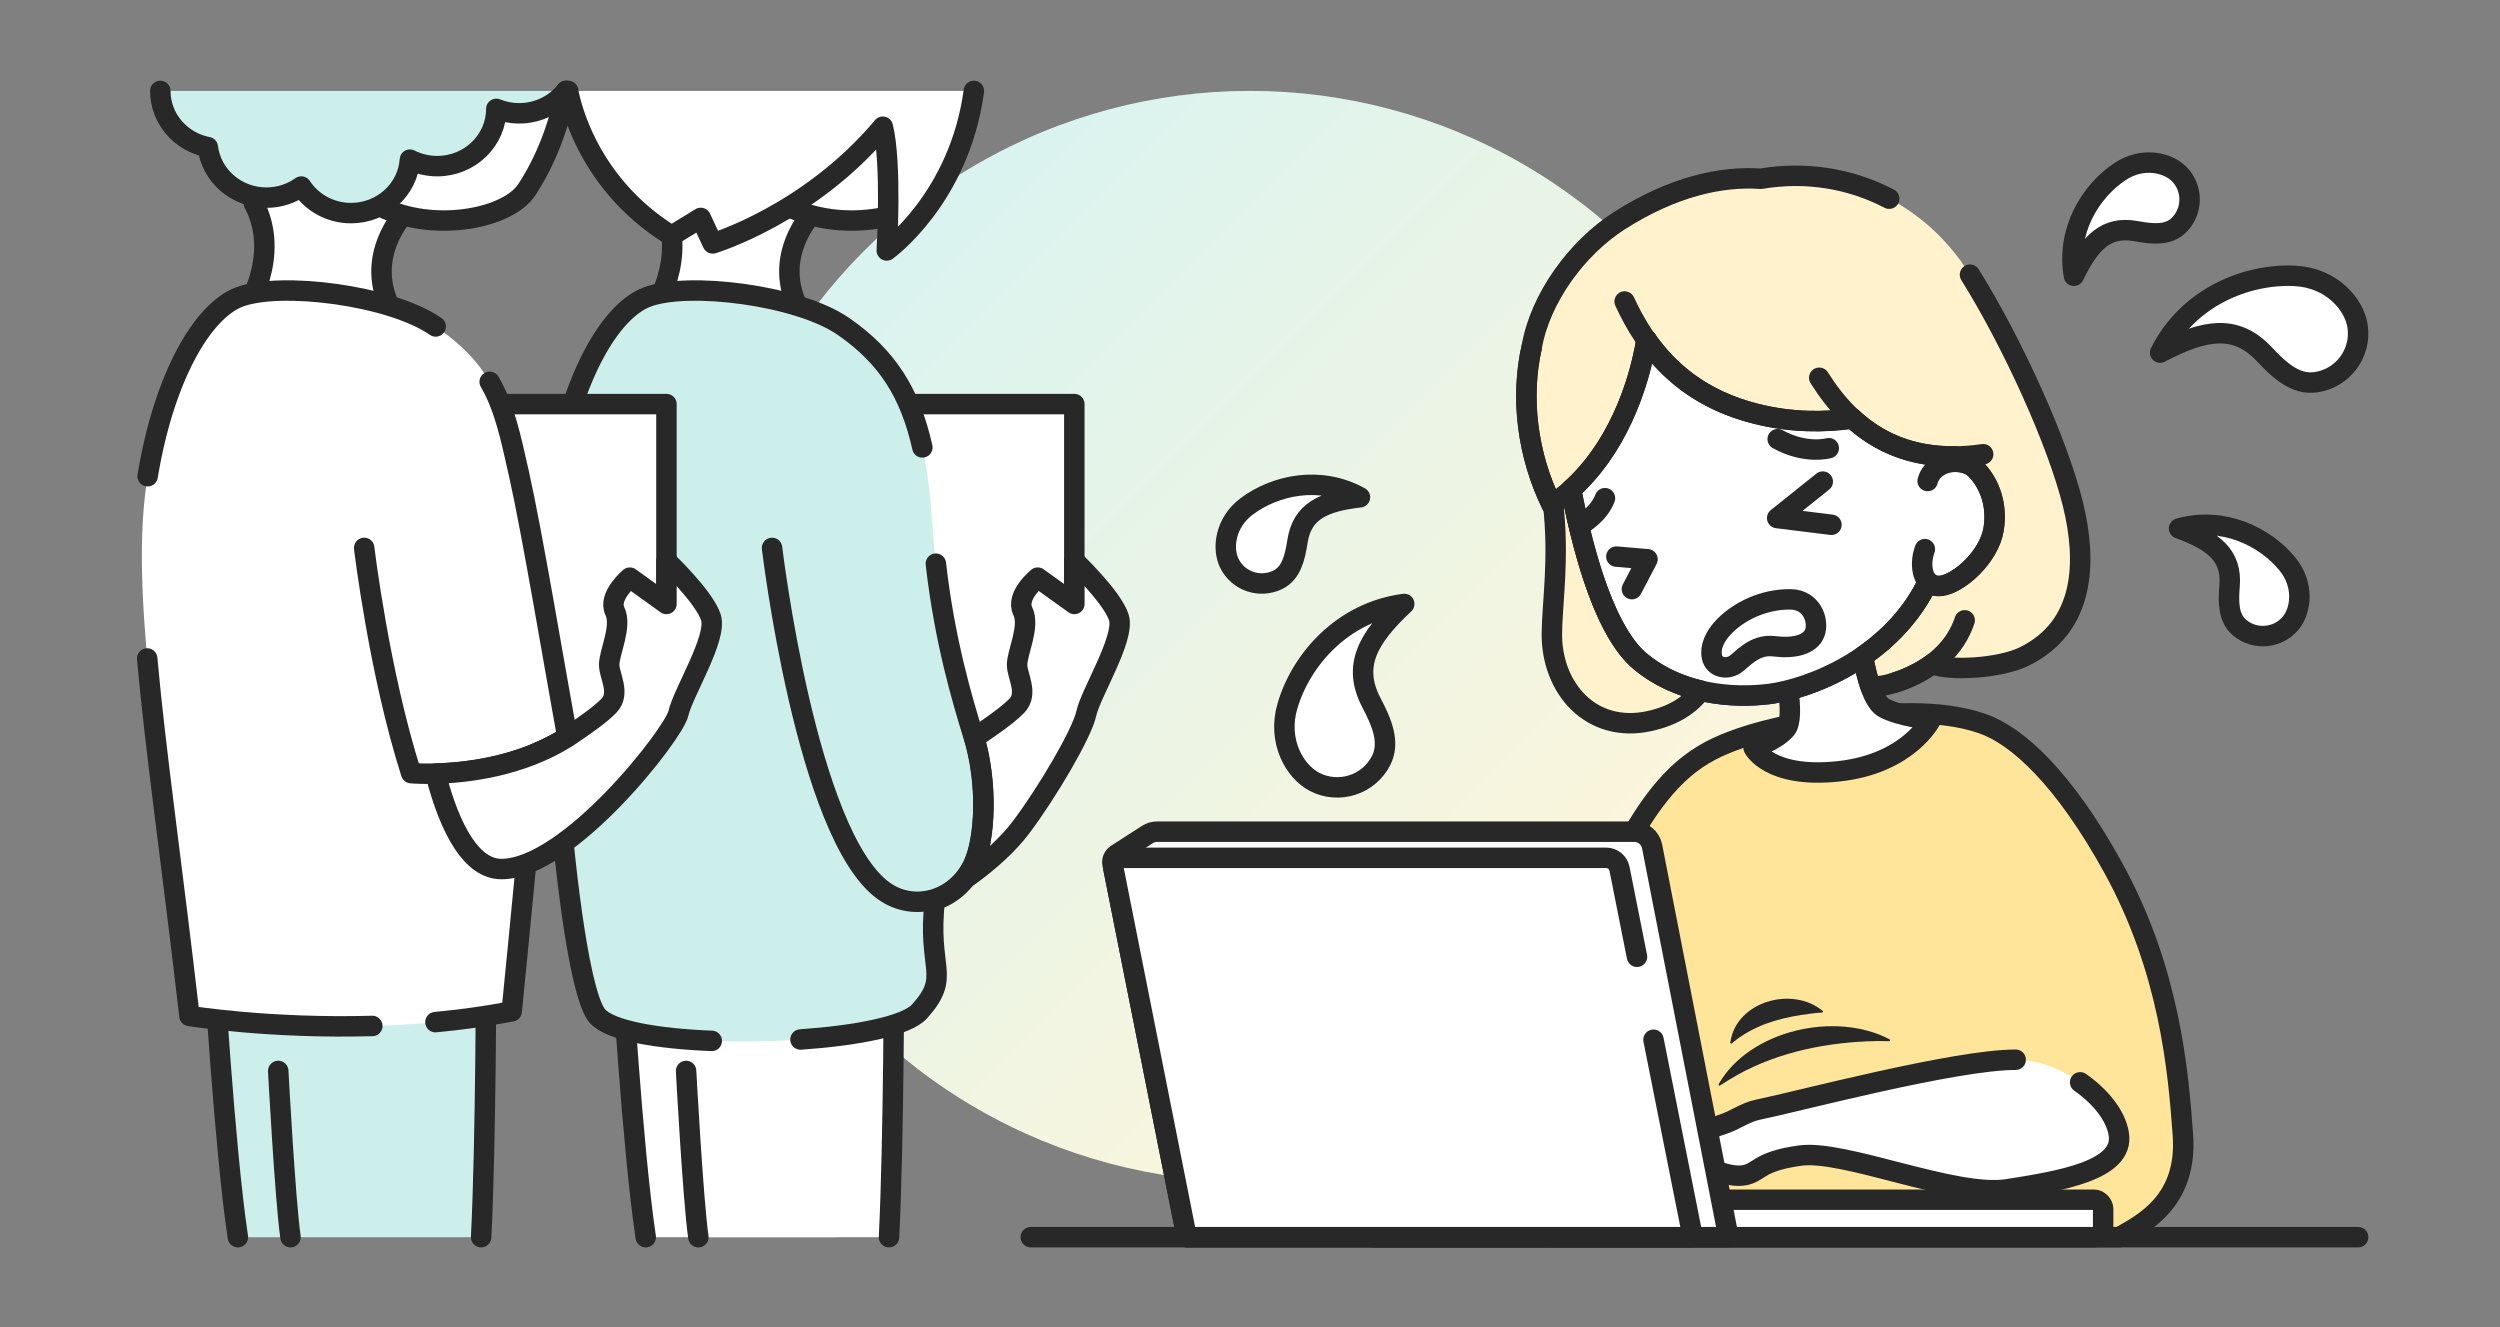<?xml version="1.0" encoding="UTF-8"?>
<svg id="_レイヤー_1" data-name="レイヤー 1" xmlns="http://www.w3.org/2000/svg" xmlns:xlink="http://www.w3.org/1999/xlink" viewBox="0 0 550 292">
  <rect x="0" y="0" width="550" height="292" fill="#808080" stroke="none"/>
  <defs>
    <style>
      .cls-1 {
        stroke: #001e6e;
      }

      .cls-1, .cls-2, .cls-3 {
        stroke-linecap: round;
        stroke-linejoin: round;
        stroke-width: 4.5px;
      }

      .cls-1, .cls-2, .cls-4 {
        fill: #fff;
      }

      .cls-5 {
        fill: #282828;
      }

      .cls-5, .cls-6, .cls-7, .cls-8, .cls-9, .cls-4, .cls-10 {
        stroke-width: 0px;
      }

      .cls-2, .cls-3 {
        stroke: #282828;
      }

      .cls-6, .cls-3 {
        fill: none;
      }

      .cls-7, .cls-9 {
        fill: #ffbe00;
      }

      .cls-7, .cls-10 {
        opacity: .2;
      }

      .cls-8 {
        fill: url(#_名称未設定グラデーション_22);
        opacity: .15;
      }

      .cls-11 {
        clip-path: url(#clippath);
      }

      .cls-9 {
        opacity: .4;
      }

      .cls-10 {
        fill: #00af9b;
      }
    </style>
    <clipPath id="clippath">
      <rect class="cls-6" width="550" height="292"/>
    </clipPath>
    <linearGradient id="_名称未設定グラデーション_22" data-name="名称未設定グラデーション 22" x1="190.15" y1="55.15" x2="359.85" y2="224.85" gradientUnits="userSpaceOnUse">
      <stop offset="0" stop-color="#00af9b"/>
      <stop offset="1" stop-color="#ffbe00"/>
    </linearGradient>
  </defs>
  <g class="cls-11">
    <g>
      <g>
        <circle class="cls-4" cx="275" cy="140" r="120"/>
        <circle class="cls-8" cx="275" cy="140" r="120"/>
      </g>
      <g>
        <g>
          <g>
            <path class="cls-4" d="M405.29,157.87c-10.49.96-18.87,3.1-24.45,5.26-7.84,3.03-16.69,8.04-27.1,31.24-8.2,18.28-13.35,55.16-12.26,77.8h124.74c5.54-3.06,15.05-8.1,14.02-22.45s-2.97-36.35-15.31-58.77c-10.79-19.62-21.1-29.13-28.9-31.79-9.8-3.34-21.4-2.15-30.75-1.29Z"/>
            <path class="cls-9" d="M405.29,157.87c-10.49.96-18.87,3.1-24.45,5.26-7.84,3.03-16.69,8.04-27.1,31.24-8.2,18.28-13.35,55.16-12.26,77.8h124.74c5.54-3.06,15.05-8.1,14.02-22.45s-2.97-36.35-15.31-58.77c-10.79-19.62-21.1-29.13-28.9-31.79-9.8-3.34-21.4-2.15-30.75-1.29Z"/>
            <path class="cls-3" d="M405.29,157.87c-10.49.96-18.87,3.1-24.45,5.26-7.84,3.03-16.69,8.04-27.1,31.24-8.2,18.28-13.35,55.16-12.26,77.8h124.74c5.54-3.06,15.05-8.1,14.02-22.45s-2.97-36.35-15.31-58.77c-10.79-19.62-21.1-29.13-28.9-31.79-9.8-3.34-21.4-2.15-30.75-1.29Z"/>
            <path class="cls-4" d="M386.94,244.08c8.26-1.68,43.16-10.95,56.52-10.95,9.49,0,21.33,8.23,22.67,16.31,1.34,8.08-13.03,10.38-24.51,12.19-11.48,1.81-35.81-8.73-45.52-7.42-9.71,1.31-8.92,3.94-12.82,4.4-3.9.45-9.24-2.94-12.95-2.16-3.7.79-8.37,4.05-10.76,4.56-2.39.51-3.13-1.27-.72-3.15,2.41-1.88,7.43-6.42,9.4-6.96,2.43-.67,7.02-2.35,10.41-3.44,3.39-1.09,5.04-2.72,8.27-3.38Z"/>
            <path class="cls-3" d="M457.63,238.11c4.42,3.09,7.82,7.23,8.5,11.34,1.34,8.08-13.03,10.38-24.51,12.19-11.48,1.81-35.81-8.73-45.52-7.42-9.71,1.31-8.92,3.94-12.82,4.4-3.9.45-9.24-2.94-12.95-2.16-3.7.79-8.37,4.05-10.76,4.56-2.39.51-3.13-1.27-.72-3.15,2.41-1.88,7.43-6.42,9.4-6.96,2.43-.67,7.02-2.35,10.41-3.44,3.39-1.09,5.04-2.72,8.27-3.38,8.26-1.68,43.16-10.95,56.52-10.95"/>
            <path class="cls-5" d="M378.14,238.44c6.86-11.86,25.7-16.04,37.57-9.79.19.1.11.42-.11.41-1.62-.06-3.26-.04-4.88.04-10.51.45-21.21,2.87-30.24,8.4,0,0-2.07,1.3-2.07,1.3-.22.13-.45-.15-.26-.36h0Z"/>
            <path class="cls-5" d="M380.68,229.24c1.34-8.97,13.67-12.38,20.32-6.83.14.11.06.35-.12.35-.89.05-1.78.14-2.67.26-5.26.65-10.66,1.94-15.09,4.93-.77.45-1.42,1.05-2.13,1.6-.22.14-.39-.08-.32-.32h0Z"/>
          </g>
          <g>
            <path class="cls-4" d="M456.26,60.65c3.52-7.28,7.06-11,13.65-9.8,3.62.66,7.07,1.02,9.43-1.3,3.13-3.08,3.17-8.12.09-11.25-2.52-2.56-8.07-3.87-13.05-.54-6.45,4.3-11.84,12.97-10.12,22.9Z"/>
            <path class="cls-4" d="M479.39,116.26c7.59,2.77,11.66,5.92,11.12,12.59-.29,3.67-.31,7.14,2.24,9.26,3.38,2.81,8.4,2.34,11.21-1.04,2.3-2.77,3.04-8.42-.77-13.04-4.93-5.98-14.1-10.48-23.8-7.77Z"/>
            <path class="cls-4" d="M475.23,77.57c9.74-5.12,16.63-6.33,22.87.31,3.43,3.66,6.92,6.84,11.38,6.21,5.92-.84,10.04-6.33,9.2-12.25-.69-4.85-5.7-10.76-13.85-11.15-10.54-.5-23.46,4.63-29.6,16.89Z"/>
            <path class="cls-4" d="M299.19,109.4c-8.03.93-12.71,3.05-13.74,9.67-.57,3.64-1.36,7.02-4.33,8.48-3.94,1.94-8.71.33-10.66-3.62-1.59-3.22-1-8.89,3.78-12.5,6.19-4.67,16.15-6.92,24.95-2.03Z"/>
            <path class="cls-4" d="M308.93,132.87c-8.04,7.52-11.45,13.62-7.23,21.7,2.32,4.44,4.18,8.78,2.12,12.79-2.74,5.32-9.28,7.4-14.6,4.66-4.35-2.24-8.29-8.93-5.97-16.75,2.99-10.12,12.09-20.63,25.68-22.4Z"/>
          </g>
          <g>
            <path class="cls-3" d="M456.26,60.65c3.52-7.28,7.06-11,13.65-9.8,3.62.66,7.07,1.02,9.43-1.3,3.13-3.08,3.17-8.12.09-11.25-2.52-2.56-8.07-3.87-13.05-.54-6.45,4.3-11.84,12.97-10.12,22.9Z"/>
            <path class="cls-3" d="M479.39,116.26c7.59,2.77,11.66,5.92,11.12,12.59-.29,3.67-.31,7.14,2.24,9.26,3.38,2.81,8.4,2.34,11.21-1.04,2.3-2.77,3.04-8.42-.77-13.04-4.93-5.98-14.1-10.48-23.8-7.77Z"/>
            <path class="cls-3" d="M475.23,77.57c9.74-5.12,16.63-6.33,22.87.31,3.43,3.66,6.92,6.84,11.38,6.21,5.92-.84,10.04-6.33,9.2-12.25-.69-4.85-5.7-10.76-13.85-11.15-10.54-.5-23.46,4.63-29.6,16.89Z"/>
            <path class="cls-3" d="M299.19,109.4c-8.03.93-12.71,3.05-13.74,9.67-.57,3.64-1.36,7.02-4.33,8.48-3.94,1.94-8.71.33-10.66-3.62-1.59-3.22-1-8.89,3.78-12.5,6.19-4.67,16.15-6.92,24.95-2.03Z"/>
            <path class="cls-3" d="M308.93,132.87c-8.04,7.52-11.45,13.62-7.23,21.7,2.32,4.44,4.18,8.78,2.12,12.79-2.74,5.32-9.28,7.4-14.6,4.66-4.35-2.24-8.29-8.93-5.97-16.75,2.99-10.12,12.09-20.63,25.68-22.4Z"/>
          </g>
          <path class="cls-4" d="M456.06,111.03c-3.35-13.74-13.36-35.69-22.67-50.6-10.52-16.87-28.56-24.07-46.02-21.09-8.8-.62-19.39,1.77-31.03,9.17-9.46,6.01-17.51,17.17-19.34,27.76-2.54,11.2-1,23.78,4.37,34.75.1-.07.2-.15.3-.22,1.41,12-.19,21.89-.26,28.51-.13,12.12,8.68,22.13,21.44,19.33,14.41-3.16,15.48-14.73,15.9-25.13.35-8.79-2.9-26.24-7.61-39.17,5.38,1.28,10.72,2.99,15.52,5.57,7.28,3.92,12.34,8.32,16.01,12.69-10.73,5.48-11.5,19.52-9.54,25.59,2.21,6.82,11.52,15.88,23.69,11.98,3.23-1.03,5.97-2.44,8.24-4.11,3.91,1.61,14.95.97,20.29-1.66,13.5-6.65,13.75-20.97,10.72-33.39Z"/>
          <path class="cls-2" d="M391.61,140.39c.79,5.75,3.58,17.36,1.26,20.02-2.32,2.66-7.07,4.11-7.07,4.11,0,0,3.38,6.83,18.7,5.17,15.43-1.67,20.28-11.33,20.28-11.33,0,0-6.88-.73-10.32-2.65-3.43-1.92-4.88-12-5.96-19.86l-16.89,4.54Z"/>
          <line class="cls-2" x1="226.77" y1="272.18" x2="518.79" y2="272.18"/>
          <g>
            <g>
              <rect class="cls-4" x="300.37" y="263.94" width="162.32" height="8.24" rx="2" ry="2"/>
              <rect class="cls-3" x="300.37" y="263.94" width="162.32" height="8.24" rx="2" ry="2"/>
            </g>
            <path class="cls-2" d="M380.26,272.18h-119.18l-16.33-82.13c-.16-.8.19-1.63.88-2.07l6.77-4.37c.65-.42,1.4-.64,2.17-.64h104.96c1.91,0,3.56,1.35,3.93,3.23l16.81,85.98Z"/>
            <path class="cls-4" d="M372.41,272.18h-111.33l-16.12-81.07c-.25-1.24.7-2.39,1.96-2.39h106.43c1.43,0,2.66,1.01,2.94,2.41l16.12,81.05Z"/>
            <path class="cls-3" d="M363.77,228.74l8.64,43.44h-111.33l-16.12-81.07c-.25-1.24.7-2.39,1.96-2.39h106.43c1.43,0,2.66,1.01,2.94,2.41l3.85,19.36"/>
          </g>
          <g>
            <path class="cls-1" d="M344.25,99.89c2.83,17.63,8.03,38.51,16.65,45.65,8.62,7.13,19.97,8.2,28.43,7.12,8.45-1.07,27.12-7.85,35.09-25.23s5.54-31.34,4.55-38.39-7.85-27.12-25.35-29.24-34.12-.53-43.63,5.09c-9.52,5.62-18.32,18.85-15.73,35.01Z"/>
            <path class="cls-2" d="M344.25,99.89c2.83,17.63,8.03,38.51,16.65,45.65,8.62,7.13,19.97,8.2,28.43,7.12,8.45-1.07,27.12-7.85,35.09-25.23s5.54-31.34,4.55-38.39-7.85-27.12-25.35-29.24-34.12-.53-43.63,5.09c-9.52,5.62-18.32,18.85-15.73,35.01Z"/>
            <g>
              <path class="cls-4" d="M424.08,105.82c1.29-4.7,7.76-5.27,10.41-2.75,2.65,2.52,5.1,7.31,4.1,13.38-1,6.07-7.63,11.98-11.58,12.44s-4.93-4.38-3.54-8.08c1.4-3.7-.8-9.87.61-14.99Z"/>
              <path class="cls-3" d="M424.08,105.82c1.29-4.7,7.76-5.27,10.41-2.75,2.65,2.52,5.1,7.31,4.1,13.38-1,6.07-7.63,11.98-11.58,12.44s-4.93-4.38-3.54-8.08"/>
            </g>
            <path class="cls-4" d="M436.3,99.93c-3.09-35.22-14.41-52.76-49.44-50.28.39,1.25.79,2.52,1.19,3.8-19.79-4.04-34.41,3.14-34.41,3.14.44,1.3.93,2.67,1.44,4.06-19.29,5.67-19.27,39.05-13.73,50.37,12.48-8.31,18.76-23.64,20.87-36.28,4.94,7.04,12.27,13.3,24,16.27,7.91,2,15.2,1.93,21.31,1.04,6.83,6.29,15.96,9.73,28.77,7.88Z"/>
            <path class="cls-7" d="M456.06,111.03c-3.35-13.74-13.36-35.69-22.67-50.6-10.52-16.87-28.56-24.07-46.02-21.09-8.8-.62-19.39,1.77-31.03,9.17-9.46,6.01-17.51,17.17-19.34,27.76-2.54,11.2-1,23.78,4.37,34.75.1-.07.2-.15.3-.22,1.41,12-.19,21.89-.26,28.52-.13,12.12,8.68,22.13,21.44,19.33,5.47-1.2,9.01-3.61,11.33-6.71-4.64-1.08-9.26-3.08-13.28-6.41-7.37-6.1-12.24-22.26-15.26-37.83,9.67-8.67,14.74-21.85,16.6-32.96,4.94,7.04,12.27,13.3,24,16.27,7.91,2,15.2,1.93,21.31,1.04,5.67,5.22,12.92,8.46,22.54,8.37,0,.39.02.78.02,1.19,1.69-.04,3.34.47,4.39,1.47,2.65,2.52,5.1,7.31,4.1,13.38-1,6.07-7.63,11.98-11.58,12.44-1.24.14-2.18-.23-2.85-.92-3.44,7.21-8.74,12.55-14.33,16.4.46,2.47,1.01,4.81,1.69,6.75,1.69-.05,3.46-.34,5.29-.93,3.23-1.03,5.97-2.44,8.24-4.11,3.91,1.61,14.95.97,20.29-1.66,13.5-6.65,13.75-20.97,10.72-33.39Z"/>
            <path class="cls-3" d="M432.23,136.47c-1.98,6.02-7.13,11.07-15.42,13.72"/>
            <path class="cls-3" d="M415.62,43.71c-8.67-4.54-18.55-6.03-28.25-4.38-8.8-.62-19.39,1.77-31.03,9.17-9.46,6.01-17.51,17.17-19.34,27.76-2.54,11.2-1,23.78,4.37,34.75.1-.07.2-.15.3-.22,1.41,12-.19,21.89-.26,28.52-.13,12.12,8.68,22.13,21.44,19.33,5.47-1.2,9.01-3.61,11.33-6.71-4.64-1.08-9.26-3.08-13.28-6.41-7.37-6.1-12.24-22.26-15.26-37.83,9.67-8.67,14.74-21.85,16.6-32.96,4.94,7.04,12.27,13.3,24,16.27,7.91,2,15.2,1.93,21.31,1.04,5.67,5.22,12.92,8.46,22.54,8.37,0,.39.02.78.02,1.19,1.69-.04,3.34.47,4.39,1.47,2.65,2.52,5.1,7.31,4.1,13.38-1,6.07-7.63,11.98-11.58,12.44-1.24.14-2.18-.23-2.85-.92-3.44,7.21-8.74,12.55-14.33,16.4.46,2.47,1.01,4.81,1.69,6.75,1.69-.05,3.46-.34,5.29-.93,3.23-1.03,5.97-2.44,8.24-4.11,3.91,1.61,14.95.97,20.29-1.66,13.5-6.65,13.75-20.97,10.72-33.39-3.35-13.74-13.36-35.69-22.67-50.6"/>
            <g>
              <path class="cls-3" d="M400.23,83.11c7.28,11.56,18.04,19.43,36.07,16.82"/>
              <path class="cls-3" d="M357.42,66.33c4.65,10.1,12.51,20.57,28.8,24.69,7.9,2,15.21,1.94,21.31,1.06"/>
              <path class="cls-3" d="M336.99,76.28c-2.54,11.19-1,23.78,4.37,34.75,12.48-8.31,18.76-23.64,20.87-36.28"/>
            </g>
            <path class="cls-3" d="M391.09,96.61c6.18,3.44,11.24,1.99,11.24,1.99"/>
            <path class="cls-3" d="M353.09,109.6c-1.38,3.66-5.07,5.66-5.07,5.66"/>
            <path class="cls-2" d="M376.62,144.53c.51,2.3,3.14,2.9,5.1,1.65,1.45-.93,4.16-4.55,8.56-4s7.93-.31,8.95-2.9-.56-7.37-5.32-7.42c-5.8-.07-11.34,2.54-14.74,6.12-1.93,2.03-3.01,4.44-2.54,6.56Z"/>
            <polyline class="cls-3" points="401.01 105.95 390.98 113.97 402.92 115.45"/>
            <polyline class="cls-2" points="355.6 122.45 362.45 123.04 359.02 129.61"/>
          </g>
        </g>
        <g>
          <path class="cls-4" d="M142.06,272.18c-2.98-19.93-5.41-61.69-5.41-61.69h48.47s-.05,40.83-1.12,61.69"/>
          <path class="cls-2" d="M142.06,272.18c-2.98-19.93-5.41-61.69-5.41-61.69"/>
          <path class="cls-4" d="M153.64,272.18c-2.98-19.93-5.41-61.69-5.41-61.69h48.47s-.05,40.83-1.12,61.69"/>
          <path class="cls-3" d="M196.7,210.49s-.05,40.83-1.12,61.69"/>
          <path class="cls-3" d="M153.64,272.18c-1.18-8.21-2.7-36.57-2.7-36.57"/>
          <path class="cls-2" d="M182.94,42.33c-16.96,15.28-5.49,28.18-5.49,28.18l-33.88-2.03s8.21-12.06,2-23.76l37.37-2.39Z"/>
          <polygon class="cls-2" points="236.35 123.4 236.35 88.9 190.62 88.9 190.62 164.24 226.38 164.24 236.35 148.06 236.35 123.4"/>
          <path class="cls-2" d="M228.3,127.08l8.06,5.79v-9.47s8.36,7.94,9.79,12.45c1.43,4.51-6.21,16.67-7.16,21.1s-8.58,17.36-14.33,25.02c-5.97,7.95-16.48,14.09-16.48,14.09,0,0,4.78-16.3,0-29.67,6.93-4.54,12.9-8.4,15.52-11.12s.06-6.58.06-9c0-2.78,2.9-8.45,1.25-11.82s3.29-7.36,3.29-7.36Z"/>
          <path class="cls-4" d="M214.13,161.81c-2.85-9.23-7.63-25.34-9-46.37-1.45-22.24-6.08-34.27-19.56-43.61-9.97-6.91-34.26-9.93-43.27-6.45-8.04,3.1-16.5,17.57-20.1,39.4-4.06,24.6,2.12,110.46,9.21,118.74s63.75,6.94,70.89-1.01,1.59-9.17,3.37-24.47c3.51-1.12,6.65-3.73,8.46-7.61,2.6-5.55,3.3-17.94,0-28.61Z"/>
          <path class="cls-10" d="M214.13,161.81c-2.85-9.23-7.63-25.34-9-46.37-1.45-22.24-6.08-34.27-19.56-43.61-9.97-6.91-34.26-9.93-43.27-6.45-8.04,3.1-16.5,17.57-20.1,39.4-4.06,24.6,2.12,110.46,9.21,118.74s63.75,6.94,70.89-1.01,1.59-9.17,3.37-24.47c3.51-1.12,6.65-3.73,8.46-7.61,2.6-5.55,3.3-17.94,0-28.61Z"/>
          <path class="cls-3" d="M202.92,98.43c-2.68-12.01-7.79-19.99-17.35-26.61-9.97-6.91-34.26-9.93-43.27-6.45-8.04,3.1-16.5,17.57-20.1,39.4-4.06,24.6,2.12,110.46,9.21,118.74,2.78,3.24,13.15,5.01,25.18,5.48"/>
          <path class="cls-3" d="M176.11,228.69c12.44-.86,23.32-2.99,26.19-6.18,7.13-7.94,1.59-9.17,3.37-24.47,3.51-1.12,6.65-3.73,8.46-7.61,2.6-5.55,3.3-17.94,0-28.61-2.45-7.93-6.33-20.95-8.24-37.81"/>
          <path class="cls-3" d="M169.85,120.54s7.5,62.99,24.47,75.38c6.73,4.92,16.07,2.24,19.82-5.77,2.6-5.55,3.3-17.94,0-28.61"/>
          <path class="cls-2" d="M174.7,46.03c11.46,5.01,26.87,1.91,30.93-4.3s3.34-17.43-4.78-18.63-25.36,2.63-29.64,7.52-3.71,12.25,3.49,15.4Z"/>
          <path class="cls-2" d="M214.25,20c-3.19,23.64-19.16,35.1-19.16,35.1,0,0,1.14-19.1-.87-27.22-16.23,19.34-37.43,25.67-37.43,25.67l-2.63-5.61-6.41,3.93c-19.82-12.17-22.75-31.87-22.75-31.87"/>
        </g>
        <g>
          <path class="cls-4" d="M95.39,210.49h-48.47s2.42,41.76,5.41,61.69h53.52c1.07-20.86,1.12-61.69,1.12-61.69h-11.58Z"/>
          <path class="cls-10" d="M95.39,210.49h-48.47s2.42,41.76,5.41,61.69h53.52c1.07-20.86,1.12-61.69,1.12-61.69h-11.58Z"/>
          <path class="cls-2" d="M52.33,272.18c-2.98-19.93-5.41-61.69-5.41-61.69"/>
          <path class="cls-3" d="M106.97,210.49s-.05,40.83-1.12,61.69"/>
          <path class="cls-3" d="M63.91,272.18c-1.18-8.21-2.7-36.57-2.7-36.57"/>
          <path class="cls-2" d="M93.21,42.33c-16.96,15.28-5.49,28.18-5.49,28.18l-33.88-2.03s8.21-12.06,2-23.76l8.82-15.52,28.55,13.13Z"/>
          <polygon class="cls-2" points="146.62 123.4 146.62 88.9 100.89 88.9 100.89 164.24 136.65 164.24 146.62 148.06 146.62 123.4"/>
          <path class="cls-4" d="M124.82,162.19c-2.8-15.38-7.7-44.82-10.67-58.04-3.22-14.33-4.82-22.99-18.3-32.33-9.97-6.91-34.26-9.93-43.27-6.45-8.04,3.1-16.5,17.57-20.1,39.4-4.06,24.6,2.34,59.31,9.21,118.74,0,0,35.74,5.78,70.88-1.01,0,0,2.38-23.56,5.46-56.82,2.29-.96,4.58-2.11,6.79-3.5Z"/>
          <path class="cls-3" d="M95.85,71.82c-9.97-6.91-34.26-9.93-43.27-6.45-8.04,3.1-16.5,17.57-20.1,39.4"/>
          <path class="cls-3" d="M95.8,224.87c5.5-.52,11.14-1.28,16.77-2.37,0,0,2.38-23.56,5.46-56.82,2.29-.96,4.58-2.11,6.79-3.5-2.8-15.38-7.7-44.82-10.67-58.04-1.84-8.16-3.15-14.49-6.42-20.14"/>
          <path class="cls-3" d="M32.38,144.86c1.81,20.26,5.49,45.64,9.3,78.65,0,0,17.59,2.84,40.23,2.2"/>
          <path class="cls-3" d="M124.82,162.19c-15.39,9.69-34.37,7.9-34.37,7.9-7.08-22.2-10.33-49.55-10.33-49.55"/>
          <path class="cls-2" d="M156.41,135.85c-1.43-4.51-9.79-12.45-9.79-12.45v9.47l-8.06-5.79s-4.87,4.11-3.29,7.36c1.64,3.37-1.25,9.04-1.25,11.82,0,2.42,2.57,6.27-.06,9-1.77,1.84-5.06,4.19-9.14,6.92h0c-10.33,6.51-22.28,7.83-29.02,8.01,3.3,12.77,8.13,21,14.51,21,14.78,0,37.98-29.82,38.94-34.25.96-4.43,8.6-16.59,7.16-21.1Z"/>
          <path class="cls-2" d="M70.87,29.79c1.31,5.91,6.9,13.09,14.1,16.24,11.46,5.01,26.87,1.91,30.93-4.3s6.87-13.39,8.63-21.73"/>
          <path class="cls-4" d="M35.27,20c0,6.12,4.49,11.22,10.45,12.37.77,6.26,6.24,11.11,12.9,11.11,2.87,0,5.51-.91,7.66-2.44,2.31,3.51,6.34,5.84,10.95,5.84,6.88,0,12.5-5.19,12.95-11.76,1.8.91,3.84,1.43,6.01,1.43,7.17,0,12.99-5.64,13-12.6,1.55.63,3.25.98,5.03.98,4.2,0,7.93-1.93,10.31-4.93"/>
          <path class="cls-10" d="M35.27,20c0,6.12,4.49,11.22,10.45,12.37.77,6.26,6.24,11.11,12.9,11.11,2.87,0,5.51-.91,7.66-2.44,2.31,3.51,6.34,5.84,10.95,5.84,6.88,0,12.5-5.19,12.95-11.76,1.8.91,3.84,1.43,6.01,1.43,7.17,0,12.99-5.64,13-12.6,1.55.63,3.25.98,5.03.98,4.2,0,7.93-1.93,10.31-4.93"/>
          <path class="cls-3" d="M35.27,20c0,6.12,4.49,11.22,10.45,12.37.77,6.26,6.24,11.11,12.9,11.11,2.87,0,5.51-.91,7.66-2.44,2.31,3.51,6.34,5.84,10.95,5.84,6.88,0,12.5-5.19,12.95-11.76,1.8.91,3.84,1.43,6.01,1.43,7.17,0,12.99-5.64,13-12.6,1.55.63,3.25.98,5.03.98,4.2,0,7.93-1.93,10.31-4.93"/>
        </g>
      </g>
    </g>
  </g>
</svg>